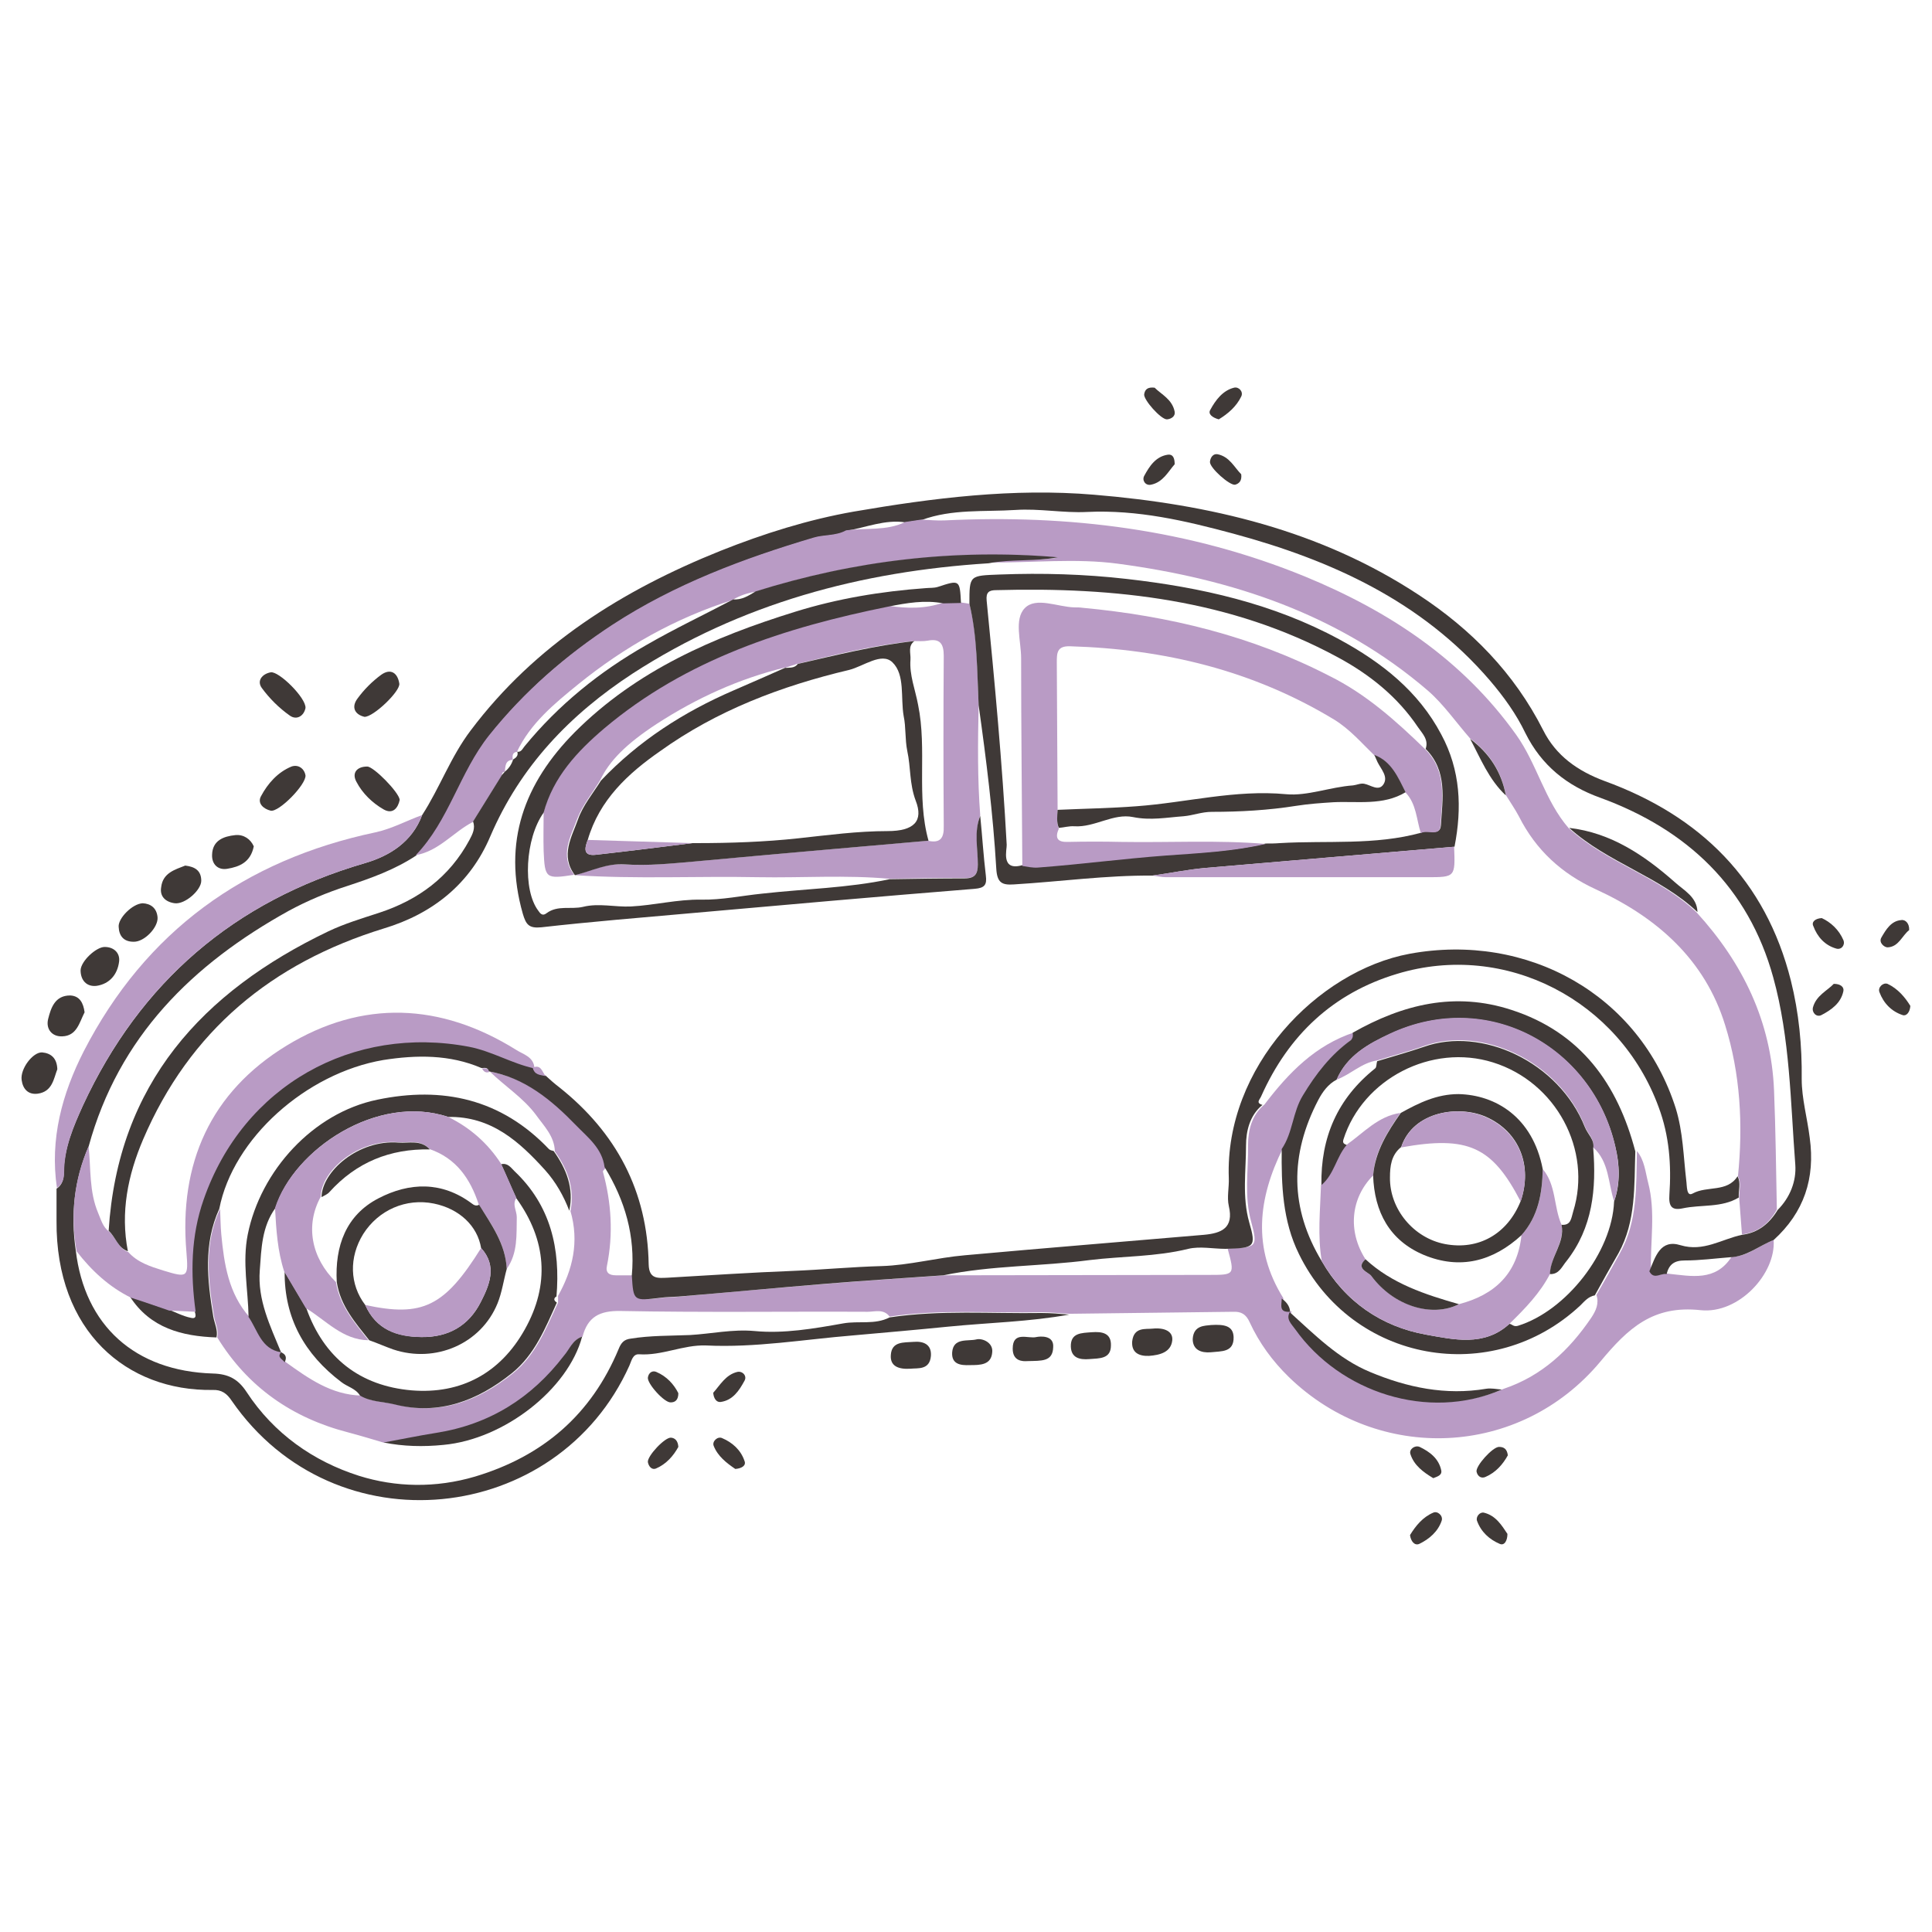 <?xml version="1.0" encoding="utf-8"?>
<!-- Generator: Adobe Illustrator 27.0.0, SVG Export Plug-In . SVG Version: 6.00 Build 0)  -->
<svg version="1.1" id="Livello_1" xmlns="http://www.w3.org/2000/svg" xmlns:xlink="http://www.w3.org/1999/xlink" x="0px" y="0px"
	 viewBox="0 0 481.9 481.9" style="enable-background:new 0 0 481.9 481.9;" xml:space="preserve">
<style type="text/css">
	.st0{fill:#B99BC5;}
	.st1{fill:#3F3937;}
</style>
<g>
	<path class="st0" d="M442.4,309.3c0.6,8.4-8.7,18.5-18.2,17.5c-11.9-1.3-18.1,4.5-25,12.8c-20.1,24.1-55.4,25.5-77.7,3.9
		c-4.1-4-7.4-8.5-9.8-13.7c-0.9-2-2.1-2.7-4.2-2.6c-13.6,0.2-27.2,0.3-40.8,0.5c-2.3-0.1-4.6-0.4-6.9-0.4
		c-12.6,0.3-25.3-0.8-37.9,1.1c-1.5-2-3.7-1.2-5.5-1.2c-20.5-0.1-41.1,0.2-61.6-0.2c-5.3-0.1-8.2,1.5-9.5,6.4
		c-2.4,0.7-3.1,3.1-4.4,4.8c-8.2,10.6-18.7,17.2-31.9,19.3c-4.4,0.7-8.8,1.6-13.1,2.4c-3-0.9-6-1.8-9-2.6
		c-14-3.6-25.1-11.3-32.7-23.7c0.4-1.9-0.5-3.5-0.8-5.2c-1.5-9.1-2.6-18.1,1.5-26.9c0.1,2.1,0.1,4.3,0.3,6.4
		c0.7,7.4,1.8,14.7,7,20.6c2.3,3.3,3.2,8,8.2,8.8c0,0-0.1-0.1-0.1-0.1c-1.1,1.3,0.4,1.7,0.9,2.5c5.7,4.1,11.4,8.2,18.9,8.4
		c2.6,1.6,5.7,1.5,8.6,2.2c11.2,2.8,20.7-0.9,29.3-7.8c5.7-4.6,8.2-11.2,11.2-17.6c0-0.5,0-1.1,0-1.6l-0.1,0.1
		c3.8-6.7,5.4-13.7,3.2-21.3c1.1-5.6-0.7-10.4-3.9-14.9c-0.1-3.8-2.7-6.3-4.7-9.1c-3.2-4.3-7.7-7.1-11.5-10.8
		c9,1.6,15.8,7.2,21.9,13.5c2.9,3,6.5,5.8,7.1,10.4c-0.3,0.4-0.9,0.8-0.8,1.1c2.1,7.7,2.6,15.5,1,23.4c-0.4,1.7,0.5,2.4,2.2,2.4
		c1.5,0,3,0,4.5,0c0.5,6.4,0.5,6.4,7.2,5.6c1.5-0.2,2.9-0.1,4.4-0.3c12.3-1.1,24.6-2.2,36.9-3.2c9.7-0.8,19.5-1.4,29.2-2.1
		c21.9,0,43.8-0.1,65.7-0.1c6.5,0,6.5,0,4.7-6.6c7.2-0.2,7.6-0.3,5.9-6.6c-1.8-6.4-0.7-12.8-0.8-19.2c0-3.6,0.9-7.5,4.1-10.1
		c6-7.9,12.7-14.8,22.4-18c0.1,0.6,0.1,1.2-0.5,1.7c-5,3.7-8.7,8.5-12,13.8c-2.6,4.2-2.5,9.4-5.3,13.4c-6.2,12.5-7.7,24.9,0.1,37.4
		c0,1.5-0.7,3.5,2.1,3.3l0,0c-1,1.9,0.5,3,1.4,4.3c11.1,15.6,33,23,51.5,15c9.5-3.2,16.3-9.6,21.8-17.7c1.2-1.8,2-3.6,1.3-5.7
		c2-3.5,4-7,5.9-10.5c4.4-7.9,4-16.7,4.2-25.4c1.9,2.3,2.1,5.2,2.8,7.9c1.9,7.3,0.5,14.6,0.7,22c1.1,2.2,2.9,0.3,4.3,0.7
		c5.8,0.6,11.8,2,15.8-4.2C435.7,313.5,438.8,310.7,442.4,309.3z"/>
	<path class="st1" d="M442.4,309.3c-3.6,1.4-6.8,4.2-10.9,4.3c-3.8,0.3-7.5,0.8-11.3,0.8c-2.6,0-3.9,1-4.5,3.4
		c-1.4-0.3-3.2,1.5-4.3-0.7c1.5-3.6,2.7-8.1,7.8-6.5c5.7,1.7,10.2-1.5,15.3-2.6c4.1-0.5,6.9-2.9,8.9-6.2c3.1-3.1,4.7-7.2,4.4-11.3
		c-1.2-15.6-1.3-31.5-5.5-46.7c-6.2-22.5-21.5-36.9-43.1-44.8c-8.4-3-14.7-8.1-18.7-16.1c-2.3-4.8-5.4-9.1-8.9-13.2
		c-17-19.8-39.6-30-64-36.6c-11.9-3.2-23.8-6-36.5-5.4c-5.8,0.3-11.9-0.9-17.8-0.5c-7.8,0.5-15.8-0.3-23.4,2.5
		c-1.3,0.2-2.7,0.4-4,0.6c-5.2-0.8-9.9,1.3-14.8,2.1c-2.5,1.4-5.5,1-8.1,1.8c-17.6,5.2-34.7,11.7-50.1,21.7
		c-11.7,7.6-22.1,16.6-30.8,27.6c-7.4,9.3-9.9,21.3-18.3,29.9c-5.3,3.5-11.1,5.6-17.2,7.6c-5,1.6-10,3.7-14.6,6.2
		c-24,13.3-42.4,31.4-49.9,58.8c-3.6,8.3-4.5,17-3.2,25.9c2.2,18.7,14.7,30.1,34.2,30.7c3.9,0.1,6.3,1.4,8.4,4.6
		c6.8,10.4,16.7,17.3,28,20.9c9.2,2.9,19.2,3.1,29,0.2c17-5.1,29-15.5,35.8-31.8c0.6-1.5,1.3-2.4,3-2.6c4.9-0.8,9.9-0.7,14.8-0.9
		c5.3-0.3,10.6-1.5,16.1-1c7.3,0.7,14.8-0.6,22.1-1.9c3.9-0.7,7.9,0.4,11.6-1.5c12.6-1.9,25.3-0.9,37.9-1.1c2.3,0,4.6,0.2,6.9,0.4
		c-9.9,1.8-20,2-30.1,3c-8,0.8-16,1.5-23.9,2.2c-12.2,1-24.3,3.1-36.6,2.5c-5.7-0.2-11,2.6-16.7,2.2c-1.6-0.1-1.9,1.7-2.4,2.8
		c-17.9,39.9-73.5,46-99.2,8.8c-1.2-1.8-2.5-2.8-4.8-2.7c-21.3,0.3-39.1-14.5-38.9-42.2c0-2.7,0-5.3,0-8c1.4-0.9,1.8-2.4,1.8-3.9
		c0-6.1,2.4-11.6,4.8-16.9C35,244.9,58.4,224.8,91,215.3c6.2-1.8,11.8-5.3,14.3-12c4.4-6.8,7.1-14.5,12.1-21.1
		c16.1-21.4,37.9-35,62.3-44.8c10.8-4.3,21.9-7.8,33.3-9.8c19.8-3.4,39.7-5.9,59.9-4.2c28.8,2.4,56.4,8.8,81,25
		c13.1,8.6,23.8,19.5,31,33.7c3.2,6.4,8.6,10.2,15.3,12.7c23.9,8.7,40.2,24.7,46.5,49.8c2,8,2.8,16.2,2.7,24.6c0,4.8,1.4,9.7,2,14.6
		C452.8,293.9,450,302.4,442.4,309.3z"/>
	<path class="st0" d="M105.3,203.3c-2.5,6.7-8.1,10.2-14.3,12c-32.6,9.5-56,29.6-70.2,60.2c-2.4,5.3-4.8,10.8-4.8,16.9
		c0,1.5-0.4,3-1.8,3.9c-1.8-12.2,1.3-23.5,6.7-34.1c15.4-29.9,40.1-47.7,72.8-54.6C97.8,206.7,101.4,204.7,105.3,203.3z"/>
	<path class="st1" d="M99.7,199.5c-0.4,2-1.7,3.7-4,2.4c-2.8-1.6-5.3-4-6.8-6.9c-1.2-2.2,0.1-3.8,2.7-3.8
		C93.2,191.2,99.5,197.6,99.7,199.5z"/>
	<path class="st1" d="M76.2,176.6c-0.4,2-2.2,3.1-3.9,1.9c-2.7-1.9-5.1-4.3-7-6.9c-1.3-1.8,0.1-3.5,2.2-3.9
		C69.5,167.3,76.4,174.1,76.2,176.6z"/>
	<path class="st1" d="M90.9,178.8c-2.5-0.6-3.3-2.5-1.7-4.6c1.6-2.2,3.7-4.3,5.9-5.9c2.4-1.7,4.1-0.4,4.5,2.2
		C99.9,172.4,93.1,178.9,90.9,178.8z"/>
	<path class="st1" d="M14.3,266.7c-0.9,2.3-1.2,5.6-4.9,6.1c-2.4,0.3-3.7-1.2-4-3.4c-0.4-2.8,2.8-7,5.1-6.9
		C12.7,262.7,14.2,263.9,14.3,266.7z"/>
	<path class="st1" d="M76.2,193.4c0.2,2.3-6.7,9.3-8.7,8.8c-1.7-0.4-3.4-1.8-2.4-3.6c1.7-3.2,4.2-6,7.6-7.4
		C74.4,190.6,75.9,191.7,76.2,193.4z"/>
	<path class="st1" d="M26.1,236.2c2.4,0,3.9,1.6,3.6,3.7c-0.4,3.1-2.3,5.5-5.6,6c-2.5,0.3-4-1.4-4-3.9
		C20.2,239.7,24,236.2,26.1,236.2z"/>
	<path class="st1" d="M35.6,225.3c2,0.1,3.5,1.2,3.7,3.5c0.2,2.5-3.3,6.2-6,6.1c-2.4,0-3.6-1.4-3.7-3.7
		C29.4,229.1,33,225.4,35.6,225.3z"/>
	<path class="st1" d="M46.2,215.9c2.5,0.3,4,1.3,4,3.8c0,2.3-4,5.9-6.6,5.6c-2.3-0.3-3.8-1.7-3.4-4
		C40.6,217.7,43.7,216.9,46.2,215.9z"/>
	<path class="st1" d="M63.3,211.1c-0.8,4-3.6,5.1-6.6,5.6c-2.3,0.4-3.9-1.1-3.8-3.5c0.1-3.6,2.9-4.6,5.8-4.9
		C60.8,208.1,62.5,209.3,63.3,211.1z"/>
	<path class="st1" d="M21.1,252.5c-1.3,2.5-1.9,5.9-5.6,6c-2.5,0.1-4.1-1.8-3.5-4.3c0.7-2.8,1.7-5.9,5.5-5.9
		C19.9,248.4,20.8,250.2,21.1,252.5z"/>
	<path class="st1" d="M271.7,339c-2.4,0.2-4.5-0.3-4.6-3.1c-0.1-3.5,2.7-3.4,5.2-3.6c2.6-0.2,4.9,0.2,4.8,3.3
		C277.1,339,274.2,338.8,271.7,339z"/>
	<path class="st1" d="M227.1,341.4c-3.1,0.2-5.1-0.7-4.9-3.4c0.2-3.5,3.3-3.1,5.7-3.3c2.4-0.2,4.5,0.6,4.3,3.5
		C231.9,341.8,228.9,341.2,227.1,341.4z"/>
	<path class="st1" d="M302.1,330.5c3.3-0.2,5.5,0.2,5.6,3c0.1,3.9-3.1,3.5-5.7,3.8c-2.4,0.2-4.5-0.6-4.5-3.3
		C297.7,330.5,300.6,330.7,302.1,330.5z"/>
	<path class="st1" d="M256.3,339.5c-1.3,0.1-3.7,0-3.7-3.1c0-4.5,3.9-2.4,5.9-2.9c1-0.2,4.4-0.5,4.2,2.5
		C262.6,339.7,259.8,339.4,256.3,339.5z"/>
	<path class="st1" d="M287.5,331.4c3-0.3,5.1,0.7,4.9,2.9c-0.3,3-3.1,3.7-5.8,3.9c-2.5,0.1-4.4-0.8-4.2-3.6
		C282.8,330.9,285.8,331.6,287.5,331.4z"/>
	<path class="st1" d="M241.9,340.5c-2.3,0.1-4.6-0.2-4.4-3.2c0.3-3.7,3.9-2.7,6-3.2c1.4-0.4,4.2,0.7,4,3.1
		C247.3,340.5,244.5,340.5,241.9,340.5z"/>
	<path class="st1" d="M169.2,347.5c0,1.7-0.8,2.3-1.9,2.3c-1.6,0.1-5.9-4.7-5.7-6.2c0.2-1.3,1.2-1.8,2.1-1.4
		C166.3,343.3,168.1,345.3,169.2,347.5z"/>
	<path class="st1" d="M357.5,368.7c-2.5-1.5-4.8-3.2-5.7-6c-0.4-1.2,1.1-2.3,2.3-1.8c2.5,1.2,4.8,2.9,5.4,5.9
		C359.7,368,358.5,368.3,357.5,368.7z"/>
	<path class="st1" d="M376,382.6c0,1.6-0.7,3-1.9,2.5c-2.6-1.1-4.7-3-5.7-5.8c-0.3-1,0.7-2.2,1.7-2C373.1,378,374.6,380.5,376,382.6
		z"/>
	<path class="st1" d="M177.9,347.4c1.7-1.9,3.1-4.5,6-5.2c1.3-0.3,2.5,1,1.8,2.2c-1.3,2.4-2.9,4.9-6,5.3
		C178.7,349.8,178,348.8,177.9,347.4z"/>
	<path class="st1" d="M376.1,363c-1.2,2.2-3,4.3-5.6,5.4c-0.9,0.4-1.9,0-2.2-1.3c-0.3-1.4,4-6.2,5.6-6.2
		C375.1,360.9,375.9,361.4,376.1,363z"/>
	<path class="st1" d="M293,115.8c-1.6,1.8-2.9,4.5-5.9,5.1c-1.4,0.3-2.3-1.1-1.7-2.2c1.3-2.4,2.9-4.9,6-5.3
		C292.6,113.3,293,114.3,293,115.8z"/>
	<path class="st1" d="M304,104.6c-1.5-0.4-2.8-1.3-2.1-2.4c1.3-2.4,3.1-4.8,5.9-5.5c1.2-0.3,2.4,1,1.8,2.2
		C308.4,101.4,306.3,103.2,304,104.6z"/>
	<path class="st1" d="M183.4,366.4c-2.2-1.5-4.4-3.2-5.4-5.8c-0.4-1.1,1-2.4,2.1-1.9c2.6,1.1,4.7,3,5.6,5.7
		C186.2,365.6,184.9,366.3,183.4,366.4z"/>
	<path class="st1" d="M351.7,382.9c1.4-2.3,3.2-4.5,5.8-5.6c1.1-0.5,2.5,0.8,2.1,2c-0.9,2.7-3.1,4.6-5.6,5.8
		C352.8,385.6,351.9,384.4,351.7,382.9z"/>
	<path class="st1" d="M454.4,229c2.2,1,4.3,2.9,5.4,5.5c0.5,1.2-0.5,2.5-1.8,2.1c-2.8-0.8-4.7-2.9-5.7-5.6
		C451.8,230,452.7,229.1,454.4,229z"/>
	<path class="st1" d="M476.5,250.9c-0.1,1.6-1,2.6-1.9,2.3c-2.8-0.9-4.8-3-5.8-5.7c-0.5-1.2,0.9-2.5,2-2.1
		C473.4,246.6,475.2,248.8,476.5,250.9z"/>
	<path class="st1" d="M169.2,360.9c-1.2,2.2-3,4.3-5.6,5.4c-1,0.4-1.8-0.5-2-1.6c-0.2-1.5,4.3-6.3,5.8-6.1
		C168.4,358.7,169.1,359.4,169.2,360.9z"/>
	<path class="st1" d="M309.6,118.3c0.2,1.6-0.5,2.3-1.5,2.6c-1.3,0.3-6.4-4.2-6.3-5.7c0.1-1.1,0.8-2.1,1.9-1.9
		C306.7,113.9,307.9,116.6,309.6,118.3z"/>
	<path class="st1" d="M288,96.7c1.7,1.7,4.4,2.9,5,6c0.2,1.1-0.8,1.8-1.9,1.9c-1.5,0.1-6-5-5.7-6.3C285.6,97.1,286.3,96.5,288,96.7z
		"/>
	<path class="st1" d="M457.4,245.4c1.7,0,2.6,0.8,2.4,1.8c-0.6,3-3,4.7-5.5,6c-1.2,0.6-2.4-0.6-2.1-1.9
		C453,248.3,455.8,247.1,457.4,245.4z"/>
	<path class="st1" d="M476.2,232c-1.8,1.4-2.6,4.2-5.4,4.3c-0.8,0-2.3-1.2-1.5-2.5c1.1-1.9,2.4-4.1,4.9-4.3
		C475.3,229.3,476.3,230.4,476.2,232z"/>
	<path class="st1" d="M54.7,301.5c-4,8.8-3,17.8-1.5,26.9c0.3,1.7,1.2,3.4,0.8,5.2c-8.6-0.3-16.5-2.3-21.6-10.2
		c3.2,1.1,6.3,2.2,9.5,3.2c1.9,0.7,3.7,1.7,5.7,2.1c1.6,0.4,1.2-0.9,0.9-1.8c-1.3-9.5-1.2-18.9,2-28c9.9-28.5,37.3-43.5,66.2-38.1
		c5.8,1.1,10.7,4.2,16.3,5.4l-0.1,0c0.4,1.8,1.9,1.8,3.2,2.1c1.1,1,2.2,2,3.4,2.9c14.2,11.3,22,25.9,22.3,44.2
		c0.1,3.7,2.3,3.4,4.7,3.3c10.4-0.6,20.9-1.3,31.3-1.7c7.4-0.3,14.7-1,22.1-1.2c6.9-0.2,13.8-2.1,20.8-2.7
		c19.9-1.8,39.8-3.4,59.6-5.1c4.4-0.4,7.5-1.7,6.2-7.2c-0.5-2.2,0.1-4.6,0-7c-1-27.5,22-51.6,45.1-55.9
		c29.4-5.4,57.4,10.2,66.4,38.6c1.8,5.9,1.9,11.9,2.6,17.9c0.2,1.3,0,4.2,1.6,3.3c3.6-2,8.6-0.2,11.2-4.3c0.9,1.7,0.2,3.5,0.3,5.3
		c-4.3,2.6-9.3,1.7-14,2.7c-2.8,0.6-3.5-0.6-3.3-3.4c0.5-7.4,0-14.7-2.7-21.9c-9.7-26.5-38.1-41.4-65.2-33.2
		c-16,4.8-27.1,15.3-33.9,30.5c-0.3,0.8-1.5,1.7,0.3,2.2c-3.2,2.6-4.1,6.6-4.1,10.1c0,6.4-1,12.8,0.8,19.2c1.8,6.2,1.3,6.4-5.9,6.6
		c-3.1,0-6.4-0.7-9.3,0c-8.1,2-16.4,1.8-24.6,2.8c-12.1,1.6-24.4,1.3-36.5,3.8c-9.7,0.7-19.5,1.3-29.2,2.1
		c-12.3,1-24.6,2.2-36.9,3.2c-1.5,0.1-3,0.1-4.4,0.3c-6.8,0.8-6.8,0.9-7.2-5.6c0.9-9.8-1.7-18.7-6.8-27c-0.6-4.7-4.2-7.4-7.1-10.4
		c-6.1-6.3-12.8-11.9-21.9-13.5c0,0,0.1,0.1,0.1,0.1c-0.2-1.2-1-0.9-1.8-0.9c-7.9-3.4-16.2-3.3-24.5-2
		C76.3,267.7,58.1,284,54.7,301.5z"/>
	<path class="st1" d="M337.4,257.6c12.5-7.1,25.5-10.3,39.6-5.7c17.3,5.6,26.5,18.5,30.9,35.3c-0.3,8.6,0.2,17.4-4.2,25.4
		c-2,3.5-4,7-5.9,10.5c-1.6,0.3-2.5,1.4-3.6,2.5c-22,20.6-57,14.2-70.2-12.8c-4.1-8.3-4.4-17.2-4.3-26.2c2.8-4.1,2.7-9.2,5.3-13.4
		c3.2-5.3,6.9-10.1,12-13.8C337.5,258.8,337.5,258.3,337.4,257.6z M333.4,269.3c-2.1,1.1-3.5,3-4.6,5.1c-7.1,13.6-7.1,27,0.9,40.2
		c5.8,10.1,14.9,16.3,26,18.3c6.8,1.2,14.5,3.1,20.8-2.7c0.7,0.1,1,0.8,2.1,0.5c12-3.7,23.5-18.3,24-31c1.6-4.5,1.4-9.3,0.3-13.7
		c-5.7-24.8-31.8-39.5-56.2-28.1C341.4,260.3,336,263.3,333.4,269.3z"/>
	<path class="st1" d="M62,328.5c-0.1-6.8-1.6-13.6-0.2-20.6c3.2-15.9,16.3-30.3,32.3-33.6c16.3-3.4,30.9-0.2,42.8,12.3
		c0.3,0.3,0.8,0.4,1.2,0.5c3.2,4.5,5.1,9.3,3.9,14.9c-1.4-3.7-3.4-7.2-6-10.1c-6.5-7.2-13.5-13.5-24.2-13.3
		c-17.7-5.9-38.5,8.1-43.1,22.7c-3.4,4.7-3.5,10.1-3.9,15.5c-0.6,7.5,2.6,13.9,5.3,20.5C65.1,336.5,64.3,331.8,62,328.5z"/>
	<path class="st1" d="M138.9,324.9c-2.9,6.4-5.5,13-11.2,17.6c-8.6,6.9-18.2,10.6-29.3,7.8c-2.9-0.7-5.9-0.6-8.6-2.2
		c-1.1-1.8-3.2-2.2-4.7-3.4c-9.1-6.9-14.2-15.9-14.1-27.5c1.8,3,3.6,6.1,5.4,9.1c4.4,12.4,13.4,19.4,26.3,20.5
		c12.3,1,22.1-4.3,28.2-15.2c6.3-11.2,5.4-22.3-2.1-32.7c-1.3-2.8-2.5-5.7-3.8-8.5c1.6-0.4,2.4,0.8,3.3,1.7
		c9.1,8.6,11.5,19.4,10.5,31.3c0,0,0.1-0.1,0.1-0.1C138,323.8,138.1,324.4,138.9,324.9z"/>
	<path class="st1" d="M321.7,327.3c6.2,5.6,12.1,11.6,20,14.9c9.3,3.9,18.9,5.9,29,4.2c1.3-0.2,2.6,0.1,3.9,0.2
		c-18.5,8-40.4,0.6-51.5-15C322.2,330.3,320.7,329.1,321.7,327.3z"/>
	<path class="st1" d="M145.2,333.4c-3.5,13.1-19.4,25.6-34.6,27c-5,0.5-10,0.4-14.9-0.6c4.4-0.8,8.7-1.7,13.1-2.4
		c13.3-2.1,23.8-8.7,31.9-19.3C142.1,336.5,142.8,334.2,145.2,333.4z"/>
	<path class="st1" d="M319.7,323.9c1.1,0.8,2,1.8,2.1,3.3C318.9,327.4,319.7,325.5,319.7,323.9z"/>
	<path class="st1" d="M70.1,337.3c1.2,0.5,1.5,1.3,0.9,2.5C70.5,339,69,338.6,70.1,337.3z"/>
	<path class="st0" d="M434.5,307.9c-0.2-3.1-0.5-6.1-0.7-9.2c0-1.8,0.6-3.6-0.3-5.3c1.3-12.8,0.6-25.6-3.2-37.7
		c-5-16.3-17-26.9-32.3-33.9c-8.5-3.9-14.9-9.8-19.1-18.1c-1-1.9-2.2-3.6-3.3-5.4c-1.1-5.9-4.1-10.5-8.9-14.1
		c-3.5-4-6.6-8.5-10.5-11.9c-22.2-19.1-48.9-27.9-77.4-31.7c-10.5-1.4-21.4-0.2-32.1-0.3c5.7-1,11.5-0.4,17.2-1.2
		c-25.7-2.2-50.8,0.8-75.4,8.5c-2,0.3-3.9,0.9-5.7,2l0.1,0c-14.3,4.5-27.1,11.7-38.7,21.1c-5.9,4.8-11.9,9.7-15.3,16.9l0.1-0.1
		c-1.3,0.2-1.2,1.1-1.1,2.1l0.1-0.1c-2.1,0.1-1.9,1.7-2.1,3.1l0.1-0.1c-0.6,0-0.8,0.3-0.8,0.9c-2.4,3.9-4.8,7.7-7.2,11.6
		c-4.9,2.5-8.5,7.3-14.3,8.3c8.3-8.6,10.9-20.6,18.3-29.9c8.8-11,19.2-20,30.8-27.6c15.5-10.1,32.6-16.5,50.1-21.7
		c2.6-0.8,5.6-0.4,8.1-1.8c4.9-0.7,10.1,0.2,14.8-2.1c1.3-0.2,2.7-0.4,4-0.6c2,0.1,4,0.3,5.9,0.2c30.9-1.5,61,2.2,89.8,14
		c20.9,8.6,39.3,20.7,52.7,39.5c5.2,7.3,7.1,16.4,13.1,23.3c9.6,8.7,22.6,12.1,31.9,21c11.5,12.6,18.6,27.2,19.3,44.4
		c0.4,9.9,0.5,19.8,0.7,29.7C441.3,305.1,438.6,307.4,434.5,307.9z"/>
	<path class="st0" d="M22.1,285.9c0.6,5.6,0.1,11.3,2.4,16.7c0.7,1.6,1.1,3.4,2.7,4.6c1.8,1.5,2.3,4.2,4.8,5.1
		c2.3,2.6,5.5,3.6,8.7,4.6c6.2,1.9,6.3,1.7,5.8-4.6c-1.9-22.1,6-39.9,25-51.5c18.9-11.5,38.4-10.7,57.3,1.1c1.7,1.1,4.4,1.7,4.5,4.6
		c-5.6-1.2-10.6-4.3-16.3-5.4c-28.9-5.5-56.3,9.6-66.2,38.1c-3.2,9.1-3.3,18.5-2,28c-2.2-0.1-4.4-0.2-6.6-0.3
		c-3.2-1.1-6.3-2.2-9.5-3.2c-5.5-2.7-9.9-6.8-13.6-11.6C17.5,302.9,18.5,294.2,22.1,285.9z"/>
	<path class="st0" d="M132.9,266.3c2.1-0.9,2.3,1.1,3.2,2.1C134.8,268.1,133.3,268.2,132.9,266.3z"/>
	<path class="st0" d="M122,267.4c-0.9,0.3-1.4-0.2-1.8-0.9C120.9,266.5,121.8,266.2,122,267.4z"/>
	<path class="st0" d="M376.5,330.2c-6.3,5.8-14,3.9-20.8,2.7c-11.1-2-20.1-8.2-26-18.3c-1.1-6.3-0.4-12.7-0.2-19
		c3.1-2.7,3.6-7,6.3-10c4.3-3,7.9-7.2,13.5-8c-3.3,4.8-6.4,9.6-6.8,15.6c-5.6,5.6-6.4,13.9-1.9,20.9c-2.6,2.3,0.7,3.2,1.4,4.1
		c5.6,7.5,15.2,10.5,21.9,7.1c8.9-2.3,14.6-7.6,15.6-17.2c4.2-4.7,5.2-10.4,5.3-16.5c3.4,4,2.7,9.4,4.7,13.9
		c0.8,4.5-2.8,7.9-2.8,12.1C384.2,322.5,380.4,326.4,376.5,330.2z"/>
	<path class="st0" d="M333.4,269.3c2.5-6,8-9,13.3-11.5c24.5-11.4,50.5,3.3,56.2,28.1c1,4.5,1.3,9.2-0.3,13.7
		c-1.5-4.5-1.2-9.8-5.2-13.4c0.3-2.2-1.5-3.6-2.1-5.3c-6.5-16.3-25.8-25.1-40.1-20c-3.9,1.4-7.8,2.4-11.7,3.6
		C339.6,265.1,336.9,268,333.4,269.3z"/>
	<path class="st0" d="M111.8,278.6c5.5,2.7,9.9,6.6,13.2,11.7c1.3,2.8,2.5,5.7,3.8,8.5c-1.1,1.6,0.1,3.2,0.1,4.8
		c-0.1,4.4,0.3,8.9-2.5,12.9c-0.3-6.2-3.8-11.1-7-16.1c-2.1-6.4-5.6-11.5-12.3-13.8c-2.2-2.5-5.3-1.5-7.9-1.7
		c-10-0.8-19.1,7.2-19.2,13.6c-3.9,7.1-2.4,15.2,3.8,21.3c0.9,5.8,4.6,10.1,8.1,14.5c-6.5-0.1-10.6-5-15.6-8c-1.8-3-3.6-6.1-5.4-9.1
		c-1.7-5.2-2-10.5-2.3-15.9C73.3,286.7,94.2,272.7,111.8,278.6z"/>
	<path class="st1" d="M246.6,140.5c-31.8,2-61.8,10-88.8,27.5c-15.6,10.2-28,23.1-35.5,40.6c-5,11.8-14.3,19.3-26.6,23
		c-27.9,8.6-48.4,25.5-60,52.6c-3.8,8.9-5.7,18.2-3.8,27.9c-2.5-0.8-3-3.5-4.8-5.1c2.3-36.6,23.3-59.6,54.8-74.7
		c4-1.9,8.3-3.2,12.6-4.6c9.8-3.2,17.6-8.9,22.6-18.2c0.8-1.5,1.5-2.9,0.9-4.6c2.4-3.9,4.8-7.7,7.2-11.6c0.3-0.3,0.5-0.6,0.8-0.9
		l-0.1,0.1c1-0.8,1.7-1.8,2.1-3.1c0,0-0.1,0.1-0.1,0.1c0.8-0.5,1.5-1,1.1-2.1c0,0-0.1,0.1-0.1,0.1c1.1,0.2,1.4-0.7,1.9-1.3
		c8.5-10.4,18.8-18.7,30.4-25.3c7.1-4.1,14.5-7.6,21.7-11.4c0,0-0.1,0-0.1,0c2.2,0.2,3.9-0.9,5.7-2c24.6-7.7,49.7-10.7,75.4-8.5
		C258.1,140.1,252.3,139.4,246.6,140.5z"/>
	<path class="st1" d="M391.4,206.5c10.4,1.2,18.7,6.8,26.3,13.5c2.3,2.1,5.6,3.7,5.7,7.5C414,218.6,401,215.2,391.4,206.5z"/>
	<path class="st1" d="M375.6,198.4c-4.2-3.9-6.3-9.2-8.9-14.1C371.5,187.9,374.5,192.5,375.6,198.4z"/>
	<path class="st0" d="M239.9,150.3c0.6,0.1,1.3,0.2,1.9,0.3c2.1,8.3,1.9,16.8,2.3,25.3c-0.2,9.2-0.3,18.4,0.4,27.5
		c-1.5,4-0.6,8.1-0.6,12.1c0,2.5-0.7,3.6-3.3,3.5c-6.2-0.1-12.5,0.1-18.7,0.2c-10.9-1-21.9-0.2-32.8-0.4
		c-15.2-0.3-30.5,0.5-45.7-0.5c4-1.1,7.8-3,12.2-2.7c5.8,0.4,11.5-0.2,17.3-0.7c19.5-1.8,39-3.5,58.5-5.2c3.1,0.7,4.1-0.6,4-3.7
		c-0.1-14.1-0.1-28.2,0-42.4c0-3-0.9-4.4-4-3.8c-1.1,0.2-2.3,0.1-3.5,0.1c-9.9,1-19.5,3.4-29.1,5.7c-1,0.3-2.1,0.7-3.1,1l0.1-0.1
		c-11.5,2.8-22,7.6-31.9,14c-7.8,5.1-11.9,9.3-14.2,14.1c-1.9,3.2-4.4,6.2-5.7,9.6c-1.6,4.4-4.5,9.1-0.8,14
		c-7.1,1.1-7.3,0.9-7.6-5.9c-0.1-3.3,0-6.5,0-9.8c2.3-8.9,8.4-15.4,15.1-21c20.5-17.3,45.2-25.2,70.9-30.4c4.6,0.7,9.2,0.8,13.7-0.8
		C236.9,150.4,238.4,150.3,239.9,150.3z"/>
	<path class="st1" d="M244.1,175.9c-0.4-8.5-0.3-17-2.3-25.3c0-7.2,0-7,7.6-7.3c10.6-0.4,21.1-0.1,31.6,1.1
		c18.5,2.1,36.5,6.1,53.1,15.1c10.5,5.7,19.7,12.9,25.4,23.7c4.8,8.9,5.2,18.3,3.3,28c-20.7,1.8-41.5,3.5-62.2,5.3
		c-4.4,0.4-8.8,1.3-13.1,1.9c-11.6-0.1-23,1.5-34.6,2.2c-3,0.2-4.2-0.4-4.4-4C247.7,203,246,189.4,244.1,175.9z M315.7,210.4
		c1.2,0,2.3,0,3.5-0.1c11.8-0.7,23.7,0.6,35.3-2.6c1.5-1,4.7,1,4.9-1.8c0.4-6.6,1.7-13.6-3.8-19.1c0.8-2.3-0.8-3.8-1.9-5.4
		c-5.1-7.6-12.1-13.2-20.1-17.5c-26.6-14.4-55.5-17.5-85.1-16.7c-1.8,0-2.6,0.5-2.4,2.6c2,20.3,3.9,40.6,5,60.9
		c0.1,1.1-1.6,6.7,3.9,5.1c1.3,0.1,2.6,0.5,3.9,0.4c10.7-0.8,21.3-2.2,31.9-3C299.1,212.7,307.5,212.3,315.7,210.4z"/>
	<path class="st1" d="M221.9,219.3c6.2-0.1,12.5-0.2,18.7-0.2c2.6,0,3.3-1.1,3.3-3.5c0-4-1-8.2,0.6-12.1c0.5,5,0.8,9.9,1.4,14.9
		c0.3,2.3-0.3,3.1-2.8,3.3c-23.7,1.9-47.3,4-71,6.1c-12.4,1.1-24.7,2.1-37.1,3.5c-3.1,0.3-3.8-0.7-4.6-3.4
		c-5.1-17.9,0.4-32.6,13-45.3c15.4-15.4,34.6-23.7,54.9-30c10.6-3.3,21.5-5.1,32.6-5.9c1-0.1,2,0,3-0.3c5.5-1.8,5.5-1.8,5.8,4
		c-1.5,0-2.9,0.1-4.4,0.1c-4.6-0.9-9.1-0.1-13.7,0.8c-25.7,5.2-50.4,13.1-70.9,30.4c-6.7,5.7-12.7,12.1-15.1,21
		c-4.6,6.4-5.3,19.3-1.3,24.5c0.4,0.6,1,1.4,2,0.6c2.8-2.1,6.1-0.9,9.1-1.6c4-1,8,0.1,12-0.1c5.8-0.3,11.6-1.8,17.5-1.7
		c5.1,0.1,10.2-1,15.2-1.5C200.8,221.7,211.5,221.5,221.9,219.3z"/>
	<path class="st0" d="M287.4,218.4c4.4-0.6,8.7-1.5,13.1-1.9c20.7-1.8,41.5-3.5,62.2-5.3c0.3,7.6,0.3,7.6-6.8,7.6
		c-21.7,0-43.4,0-65.1,0C289.7,218.8,288.5,218.5,287.4,218.4z"/>
	<path class="st1" d="M389.5,305.5c2.4,0.2,2.4-1.7,2.9-3.3c4.8-15.4-4.3-32.3-20-37.2c-15.3-4.8-32.5,4.1-37.3,19.2
		c-0.3,1,0.2,1.1,0.8,1.4c-2.6,3-3.1,7.3-6.3,10c-0.2-11.9,4-21.6,13.4-29.1c0.4-0.3,0.3-1.2,0.5-1.8c3.9-1.2,7.9-2.3,11.7-3.6
		c14.3-5.1,33.6,3.7,40.1,20c0.7,1.8,2.5,3.2,2.1,5.3c0.8,10.1-0.1,19.8-6.7,28.2c-1.1,1.3-1.8,3.3-4.1,3.2
		C386.7,313.4,390.4,310,389.5,305.5z"/>
	<path class="st1" d="M349.4,277.6c4.5-2.5,9-4.7,14.4-4.7c9.2,0.2,18.5,5.7,21,18.7c-0.1,6-1.1,11.8-5.3,16.5
		c-7.1,6.5-15.3,8.7-24.4,4.9c-8.5-3.6-12.3-10.7-12.6-19.8C343,287.2,346.1,282.3,349.4,277.6z M349.5,286.1
		c-2.5,2-2.8,4.8-2.8,7.6c-0.1,7.9,5.9,15.1,13.7,16.6c8.4,1.6,15.6-2.5,18.9-10.7c3-8.8-0.3-17.3-8.6-21
		C364,275.6,352.5,277.1,349.5,286.1z"/>
	<path class="st1" d="M340.6,314.1c6.6,6.1,14.9,8.8,23.3,11.2c-6.7,3.4-16.3,0.5-21.9-7.1C341.3,317.3,338,316.4,340.6,314.1z"/>
	<path class="st1" d="M126.4,316.5c-0.8,2.9-1.2,5.9-2.3,8.6c-4.1,10.1-15.5,15-26,11.5c-2-0.7-4-1.6-6-2.3
		c-3.5-4.4-7.2-8.6-8.1-14.5c-0.5-9,2.3-16.7,10.4-20.9c7.7-4,15.8-4.3,23.3,1.3c0.5,0.4,1.1,0.7,1.8,0.3
		C122.6,305.5,126.1,310.3,126.4,316.5z M91.1,325.5c2.7,6.1,7.8,7.9,14,8c6.7,0.1,11.8-2.8,14.8-8.7c2.2-4.3,4.2-9,0.1-13.5
		c-0.9-5.5-5.4-9.8-11.8-11.1c-6.9-1.4-13.8,1.6-17.6,7.6C87,313.6,87.2,320.4,91.1,325.5z"/>
	<path class="st1" d="M107.2,286.7c-9.9-0.2-18.3,3.2-25,10.6c-0.5,0.6-1.3,0.9-2,1.3c0.1-6.4,9.2-14.4,19.2-13.6
		C101.9,285.2,105,284.2,107.2,286.7z"/>
	<path class="st1" d="M143.4,218.3c-3.7-4.9-0.8-9.5,0.8-14c1.2-3.4,3.7-6.4,5.7-9.6c9.4-9.9,20.6-17.1,33.1-22.5
		c4.4-1.9,8.7-3.8,13-5.7c0,0-0.1,0.1-0.1,0.1c1.1-0.1,2.3,0.1,3.1-1c9.6-2.2,19.2-4.6,29.1-5.7c-1.7,1.2-0.9,3-1,4.6
		c-0.3,3.9,1.2,7.5,1.9,11.3c2.3,11.2-0.5,22.8,2.6,33.9c-19.5,1.7-39,3.4-58.5,5.2c-5.8,0.5-11.5,1.1-17.3,0.7
		C151.3,215.3,147.5,217.3,143.4,218.3C143.4,218.3,143.4,218.3,143.4,218.3z M146.6,209.5c-0.8,2.1-1.2,4.1,2.1,3.7
		c8-0.9,16-1.9,24-2.9c0.3,0,0.7,0,1,0c8.5,0,17.1-0.3,25.4-1.2c7.4-0.8,14.8-1.8,22.3-1.8c6.6,0,9-2.5,7-7.6
		c-1.6-4.3-1.2-8.3-2.1-12.4c-0.6-3-0.3-5.9-0.9-8.7c-0.8-4.6,0.4-10.3-2.8-13.4c-2.7-2.6-7.2,1-10.8,1.9c-16.9,4-33,10.1-47.2,20.3
		C156.7,192.9,149.5,199.5,146.6,209.5z"/>
	<path class="st0" d="M355.5,186.9c5.5,5.5,4.2,12.5,3.8,19.1c-0.2,2.8-3.3,0.9-4.9,1.8c-1.1-3.4-1.1-7.3-3.8-10.1
		c-2-3.6-3.5-7.6-7.8-9.3c-3.2-3.1-6.1-6.5-10-8.9c-20.3-12.3-42.4-17.6-65.9-18.3c-3.3-0.1-3.3,1.7-3.3,4.1
		c0.1,12.3,0.1,24.5,0.2,36.8c-0.1,1.6-0.3,3.1,0.3,4.6c-1,2.3-0.4,3.4,2.3,3.3c4.4-0.1,8.8-0.1,13.3,0c12,0.2,24-0.5,36,0.5
		c-8.2,1.9-16.6,2.3-24.9,2.9c-10.7,0.8-21.3,2.2-31.9,3c-1.3,0.1-2.6-0.2-3.9-0.4c-0.1-17.3-0.3-34.6-0.3-51.8
		c0-4.3-1.8-9.7,0.9-12.5c2.8-2.9,8.2-0.3,12.4-0.2c0.7,0,1.3,0,2,0.1c21.5,2,42.2,7,61.6,17C340.7,173.1,348.2,179.8,355.5,186.9z"
		/>
	<path class="st0" d="M379.3,299.7c-7.1-13.7-13.1-16.5-29.8-13.5c3-9.1,14.5-10.6,21.2-7.5C378.9,282.4,382.3,290.8,379.3,299.7z"
		/>
	<path class="st0" d="M91.1,325.5c14.3,3.1,19.8,0.4,28.9-14.2c4.1,4.5,2.1,9.2-0.1,13.5c-3,5.9-8,8.8-14.8,8.7
		C98.9,333.5,93.8,331.6,91.1,325.5z"/>
	<path class="st0" d="M146.6,209.5c8.7,0.3,17.4,0.5,26.1,0.8c-8,1-16,2-24,2.9C145.4,213.6,145.8,211.6,146.6,209.5z"/>
	<path class="st1" d="M263.8,202c6.6-0.3,13.2-0.4,19.7-0.9c12.4-0.9,24.6-4.2,37.3-3c5.3,0.5,11-1.8,16.7-2.2
		c0.9-0.1,1.9-0.6,2.8-0.4c1.6,0.3,3.6,2,4.8,0.1c1.2-1.9-0.6-3.7-1.5-5.5c-0.3-0.6-0.5-1.2-0.8-1.8c4.3,1.6,5.9,5.6,7.8,9.3
		c-5.6,3.4-12.1,2.2-18,2.5c-3.1,0.2-6.1,0.4-9.3,0.9c-6.9,1.1-14,1.5-21,1.5c-2.6,0-4.7,0.9-7.1,1.1c-4.2,0.3-8.2,1.1-12.6,0.2
		c-4.9-1-9.5,2.6-14.6,2.3c-1.3-0.1-2.6,0.3-3.9,0.4C263.5,205.1,263.7,203.6,263.8,202z"/>
</g>
</svg>
